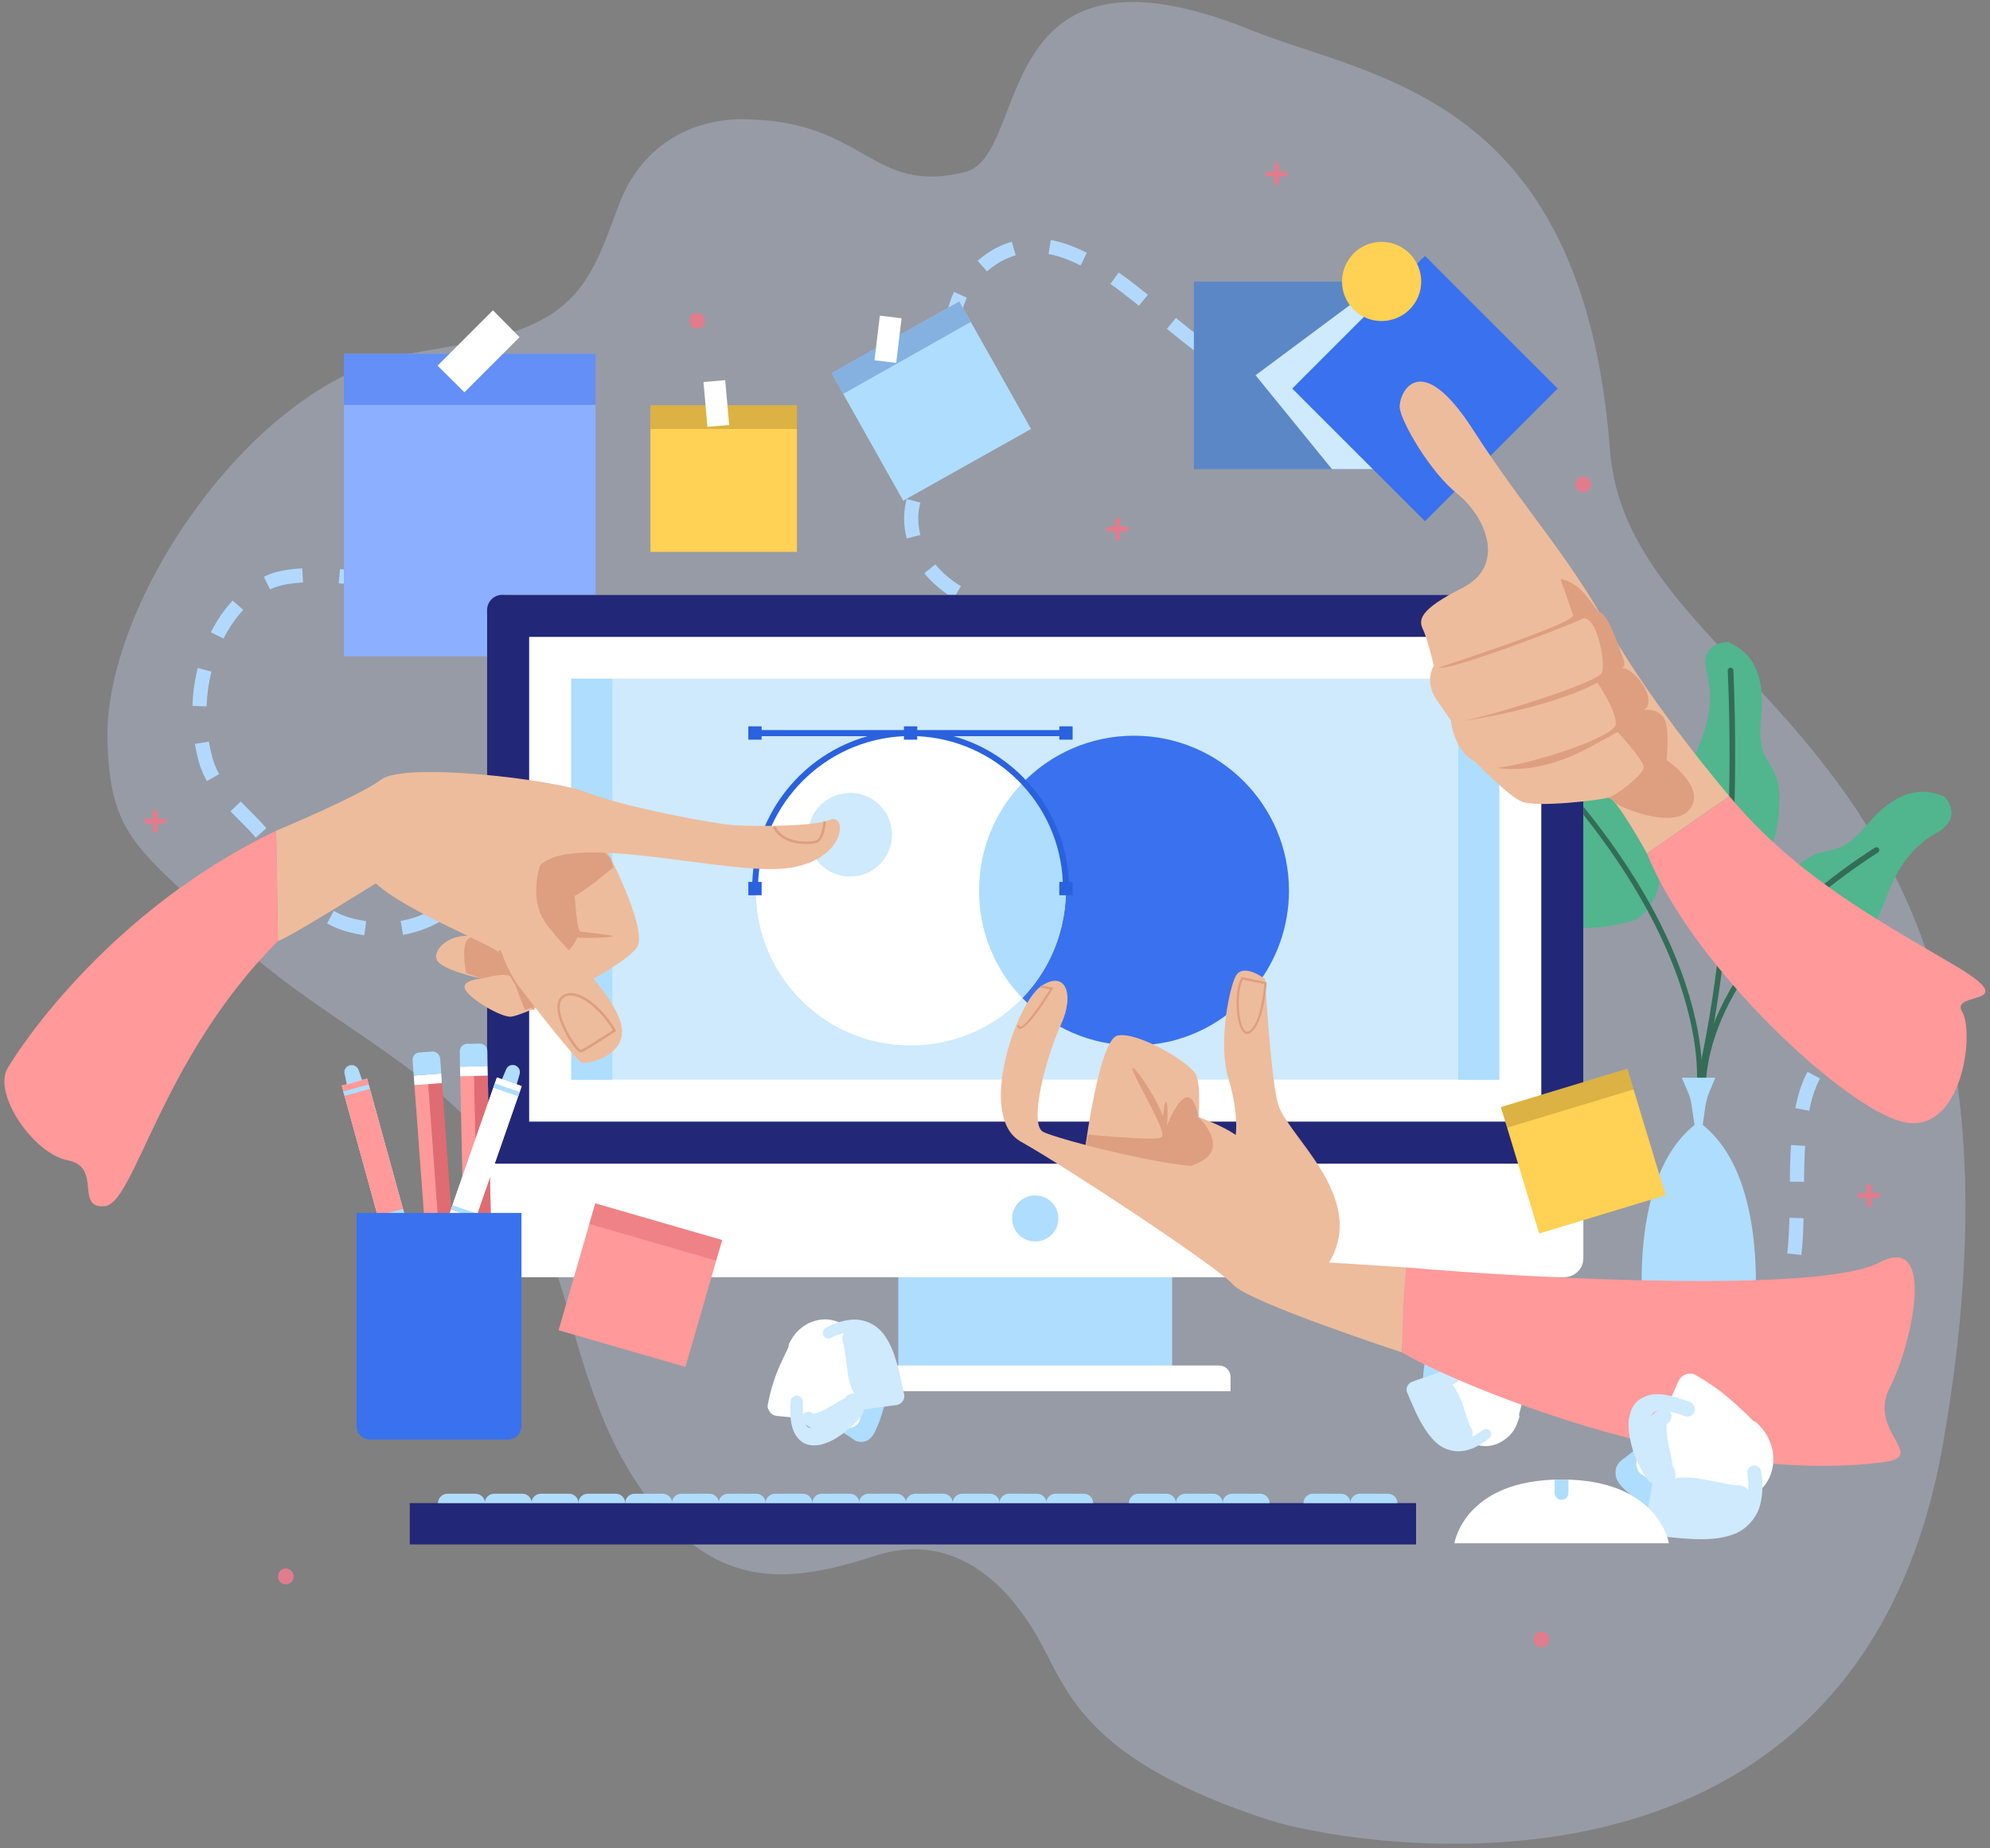 <svg width="267" height="248" viewBox="0 0 267 248" fill="none" xmlns="http://www.w3.org/2000/svg">
<rect x="0" y="0" width="267" height="248" fill="#808080" stroke="none"/>
<g opacity="0.3">
<path d="M129.495 23.082C116.767 26.217 116.297 16.217 99.902 15.997C93.193 15.903 86.359 19.163 83.225 27.001C81.689 30.857 80.623 34.681 78.178 38.129C72.597 45.935 62.002 45.778 52.942 47.91C33.067 52.612 13.913 81.202 14.415 99.415C14.791 112.55 18.616 113.836 31.218 125.842C39.807 134.024 50.403 139.353 59.275 146.971C68.679 155.027 73.193 164.84 76.203 175.874C79.055 186.282 82.441 197.63 91.03 205.624C99.056 213.116 107.488 212.019 117.363 208.79C128.241 205.248 135.671 212.928 139.903 220.953C143.476 227.724 146.486 236.502 170.373 244.276C179.809 247.317 249.026 260.797 260.719 193.617C277.428 97.723 218.618 94.306 216.016 60.387C212.349 12.549 184.229 10.637 167.74 3.991C132.285 -10.273 138.398 20.856 129.495 23.082Z" fill="#CCDAFB"/>
</g>
<path d="M65.669 113.397C65.607 113.648 65.544 113.888 65.481 114.118" stroke="#B2D9FD" stroke-width="1.9" stroke-miterlimit="10"/>
<path d="M64.948 115.591C62.629 121.077 56.328 126.5 47.111 124.181C40.371 122.456 38.678 116.061 35.136 111.892C32.503 108.789 28.741 106.218 27.581 101.923C24.885 91.954 29.023 81.327 36.139 78.099C40.089 76.312 49.744 77.346 54.697 79.164" stroke="#B2D9FD" stroke-width="1.9" stroke-miterlimit="10" stroke-dasharray="4.93 4.93"/>
<path d="M55.419 79.446C55.67 79.551 55.9 79.655 56.109 79.76" stroke="#B2D9FD" stroke-width="1.9" stroke-miterlimit="10"/>
<path d="M137.675 82.206C132.126 82.144 124.853 78.852 122.847 72.958C120.59 66.281 125.449 62.801 126.484 60.262C129.086 54.055 129.054 50.701 128.02 44.243C127.33 40.043 131.468 33.898 137.361 33.052C148.083 31.516 159.055 48.068 168.02 50.168C175.293 51.861 178.835 50.45 185.387 55.56" stroke="#B2D9FD" stroke-width="1.9" stroke-miterlimit="10" stroke-dasharray="4.87 4.87"/>
<path d="M213.475 65.027C213.475 65.591 213.005 66.061 212.441 66.061C211.845 66.061 211.375 65.591 211.375 65.027C211.375 64.431 211.845 63.961 212.441 63.961C213.005 63.961 213.475 64.431 213.475 65.027Z" fill="#E17C8D"/>
<path d="M94.571 43.083C94.571 43.647 94.101 44.117 93.537 44.117C92.941 44.117 92.471 43.647 92.471 43.083C92.471 42.487 92.941 42.017 93.537 42.017C94.101 42.017 94.571 42.487 94.571 43.083Z" fill="#E17C8D"/>
<path d="M207.865 219.982C207.865 220.578 207.364 221.048 206.799 221.048C206.204 221.048 205.733 220.578 205.733 219.982C205.733 219.418 206.204 218.948 206.799 218.948C207.364 218.948 207.865 219.418 207.865 219.982Z" fill="#E17C8D"/>
<path d="M39.398 211.549C39.398 212.145 38.928 212.615 38.332 212.615C37.768 212.615 37.298 212.145 37.298 211.549C37.298 210.954 37.768 210.483 38.332 210.483C38.928 210.483 39.398 210.954 39.398 211.549Z" fill="#E17C8D"/>
<path d="M149.965 72.518C149.777 72.518 149.62 72.362 149.62 72.174V69.791C149.62 69.603 149.777 69.478 149.965 69.478C150.153 69.478 150.278 69.603 150.278 69.791V72.174C150.278 72.362 150.153 72.518 149.965 72.518Z" fill="#E17C8D"/>
<path d="M151.155 71.327H148.773C148.584 71.327 148.428 71.17 148.428 70.982C148.428 70.794 148.584 70.637 148.773 70.637H151.155C151.343 70.637 151.469 70.794 151.469 70.982C151.469 71.17 151.343 71.327 151.155 71.327Z" fill="#E17C8D"/>
<path d="M20.809 111.736C20.621 111.736 20.464 111.579 20.464 111.391V109.009C20.464 108.821 20.621 108.664 20.809 108.664C20.997 108.664 21.154 108.821 21.154 109.009V111.391C21.154 111.579 20.997 111.736 20.809 111.736Z" fill="#E17C8D"/>
<path d="M22 110.544H19.617C19.429 110.544 19.273 110.387 19.273 110.199C19.273 110.011 19.429 109.854 19.617 109.854H22C22.188 109.854 22.345 110.011 22.345 110.199C22.345 110.387 22.188 110.544 22 110.544Z" fill="#E17C8D"/>
<path d="M250.781 161.956C250.593 161.956 250.437 161.799 250.437 161.611V159.229C250.437 159.041 250.593 158.884 250.781 158.884C250.969 158.884 251.126 159.041 251.126 159.229V161.611C251.126 161.799 250.969 161.956 250.781 161.956Z" fill="#E17C8D"/>
<path d="M251.972 160.765H249.59C249.402 160.765 249.245 160.608 249.245 160.42C249.245 160.232 249.402 160.075 249.59 160.075H251.972C252.161 160.075 252.317 160.232 252.317 160.42C252.317 160.608 252.161 160.765 251.972 160.765Z" fill="#E17C8D"/>
<path d="M171.313 24.87C171.125 24.87 170.968 24.713 170.968 24.525V22.143C170.968 21.986 171.125 21.829 171.313 21.829C171.501 21.829 171.626 21.986 171.626 22.143V24.525C171.626 24.713 171.501 24.87 171.313 24.87Z" fill="#E17C8D"/>
<path d="M172.503 23.679H170.12C169.932 23.679 169.775 23.522 169.775 23.334C169.775 23.146 169.932 23.02 170.12 23.02H172.503C172.691 23.02 172.816 23.146 172.816 23.334C172.816 23.522 172.691 23.679 172.503 23.679Z" fill="#E17C8D"/>
<path d="M235.607 175.53C247.363 174.841 233.57 141.016 250.435 139.856" stroke="#B2D9FD" stroke-width="1.9" stroke-miterlimit="10" stroke-dasharray="4.87 4.87"/>
<path d="M106.923 74.056H87.268V54.4H106.923V74.056Z" fill="#FFD154"/>
<path opacity="0.5" d="M106.923 57.566H87.268V54.4H106.923V57.566Z" fill="#B89433"/>
<path d="M79.9 88.068H46.138V47.472H79.9V88.068Z" fill="#8CAFFF"/>
<path opacity="0.5" d="M79.9 47.472H46.138V54.337H79.9V47.472Z" fill="#3A71EE"/>
<path d="M62.313 52.644L58.708 49.07L66.138 41.641L69.711 45.246L62.313 52.644Z" fill="white"/>
<path d="M97.832 57.033L94.917 57.284L94.384 51.265L97.299 51.014L97.832 57.033Z" fill="white"/>
<path d="M138.334 57.566L121.186 67.19L111.562 50.074L128.71 40.45L138.334 57.566Z" fill="#AFDDFD"/>
<path opacity="0.5" d="M130.246 43.208L113.13 52.864L111.562 50.074L128.71 40.45L130.246 43.208Z" fill="#5C87C7"/>
<path d="M120.245 48.694L117.33 48.349L118.051 42.362L120.966 42.707L120.245 48.694Z" fill="white"/>
<path d="M185.356 62.958H160.184V37.786H185.356V62.958Z" fill="#5C87C7"/>
<path d="M185.357 62.958H178.711L168.46 50.356L185.357 37.786V62.958Z" fill="#CEEAFC"/>
<path d="M208.994 52.144L191.188 69.949L173.382 52.144L191.188 34.338L208.994 52.144Z" fill="#3A71EE"/>
<path d="M190.686 37.785C190.686 40.701 188.303 43.083 185.356 43.083C182.441 43.083 180.059 40.701 180.059 37.785C180.059 34.839 182.441 32.456 185.356 32.456C188.303 32.456 190.686 34.839 190.686 37.785Z" fill="#FFD154"/>
<path d="M190.905 86.375C190.905 86.375 185.889 89.823 191.187 94.087C196.453 98.381 198.115 104.212 199.024 109.259C200.215 115.748 203.758 128.382 219.62 123.366C219.62 123.366 226.454 119.04 219.871 108.475C213.288 97.911 211.375 105.121 205.325 94.745C199.275 84.337 193.13 86.061 190.905 86.375Z" fill="#51B58E"/>
<path d="M227.927 146.407C227.906 146.407 227.896 146.407 227.896 146.407C227.708 146.376 227.582 146.219 227.614 146.031C227.645 145.78 230.811 122.049 194.51 91.046C194.384 90.921 194.353 90.701 194.478 90.544C194.604 90.419 194.823 90.388 194.948 90.513C205.513 99.541 219.369 113.742 225.482 130.137C229.15 139.981 228.303 145.874 228.272 146.125C228.24 146.282 228.084 146.407 227.927 146.407Z" fill="#336D57"/>
<path d="M260.844 106.845C260.844 106.845 263.665 109.635 259.778 111.798C255.89 113.961 254.135 117.566 252.975 120.701C251.47 124.776 247.709 132.551 238.022 127.472C238.022 127.472 234.103 123.899 239.589 117.817C245.044 111.736 245.451 116.626 250.561 110.607C255.64 104.588 259.433 106.406 260.844 106.845Z" fill="#51B58E"/>
<path d="M228.554 147.692C228.366 147.692 228.209 147.535 228.178 147.347C228.147 147.19 225.827 130.325 251.564 113.742C251.721 113.647 251.971 113.679 252.097 113.867C252.191 114.055 252.159 114.274 251.971 114.4C226.642 130.701 228.899 147.065 228.93 147.253C228.962 147.441 228.836 147.629 228.617 147.661C228.596 147.681 228.575 147.692 228.554 147.692Z" fill="#336D57"/>
<path d="M231.877 86.156C231.877 86.156 227.864 86.03 229.024 90.356C230.153 94.682 228.773 98.413 227.331 101.454C225.419 105.341 222.441 113.429 232.786 116.877C232.786 116.877 238.084 117.222 238.679 109.071C239.275 100.921 235.482 104.024 236.297 96.156C237.081 88.319 233.162 86.845 231.877 86.156Z" fill="#51B58E"/>
<path d="M227.896 145.78C227.875 145.78 227.844 145.77 227.802 145.749C227.614 145.718 227.489 145.498 227.551 145.279C227.614 145.091 233.288 124.056 231.815 89.98C231.815 89.792 231.972 89.604 232.191 89.604C232.41 89.604 232.567 89.761 232.567 89.949C234.041 124.15 228.335 145.279 228.272 145.498C228.241 145.655 228.084 145.78 227.896 145.78Z" fill="#336D57"/>
<path d="M228.459 150.953L228.773 148.696C228.856 148.11 228.992 147.525 229.18 146.94L230.152 144.62H227.895H225.638L226.641 146.94C226.829 147.525 226.955 148.11 227.017 148.696L227.362 150.953C216.986 159.291 221.03 181.988 221.03 181.988C228.115 186.032 234.854 181.988 234.854 181.988C234.854 181.988 238.804 159.291 228.459 150.953Z" fill="#AFDDFD"/>
<path d="M189.997 207.254H54.98V201.706H189.997V207.254Z" fill="#232777"/>
<path d="M65.073 201.706H58.772C58.772 201.016 59.336 200.452 60.025 200.452H63.787C64.508 200.452 65.073 201.016 65.073 201.706Z" fill="#AFDDFD"/>
<path d="M71.343 201.706H65.042C65.042 201.016 65.606 200.452 66.296 200.452H70.089C70.779 200.452 71.343 201.016 71.343 201.706Z" fill="#AFDDFD"/>
<path d="M77.613 201.706H71.311C71.311 201.016 71.876 200.452 72.566 200.452H76.359C77.048 200.452 77.613 201.016 77.613 201.706Z" fill="#AFDDFD"/>
<path d="M83.882 201.706H77.612C77.612 201.016 78.145 200.452 78.866 200.452H82.628C83.318 200.452 83.882 201.016 83.882 201.706Z" fill="#AFDDFD"/>
<path d="M90.184 201.706H83.883C83.883 201.016 84.447 200.452 85.137 200.452H88.899C89.62 200.452 90.184 201.016 90.184 201.706Z" fill="#AFDDFD"/>
<path d="M96.453 201.706H90.152C90.152 201.016 90.717 200.452 91.406 200.452H95.199C95.889 200.452 96.453 201.016 96.453 201.706Z" fill="#AFDDFD"/>
<path d="M102.722 201.706H96.421C96.421 201.016 96.985 200.452 97.675 200.452H101.468C102.158 200.452 102.722 201.016 102.722 201.706Z" fill="#AFDDFD"/>
<path d="M108.993 201.706H102.724C102.724 201.016 103.288 200.452 103.978 200.452H107.739C108.429 200.452 108.993 201.016 108.993 201.706Z" fill="#AFDDFD"/>
<path d="M115.293 201.706H108.992C108.992 201.016 109.556 200.452 110.246 200.452H114.039C114.729 200.452 115.293 201.016 115.293 201.706Z" fill="#AFDDFD"/>
<path d="M121.564 201.706H115.263C115.263 201.016 115.827 200.452 116.517 200.452H120.31C120.999 200.452 121.564 201.016 121.564 201.706Z" fill="#AFDDFD"/>
<path d="M127.833 201.706H121.532C121.532 201.016 122.096 200.452 122.818 200.452H126.579C127.269 200.452 127.833 201.016 127.833 201.706Z" fill="#AFDDFD"/>
<path d="M134.103 201.706H127.833C127.833 201.016 128.397 200.452 129.087 200.452H132.849C133.538 200.452 134.103 201.016 134.103 201.706Z" fill="#AFDDFD"/>
<path d="M140.404 201.706H134.103C134.103 201.016 134.667 200.452 135.356 200.452H139.15C139.839 200.452 140.404 201.016 140.404 201.706Z" fill="#AFDDFD"/>
<path d="M146.673 201.706H140.372C140.372 201.016 140.936 200.452 141.626 200.452H145.419C146.109 200.452 146.673 201.016 146.673 201.706Z" fill="#AFDDFD"/>
<path d="M157.77 201.706H151.469C151.469 201.016 152.033 200.452 152.723 200.452H156.484C157.206 200.452 157.77 201.016 157.77 201.706Z" fill="#AFDDFD"/>
<path d="M164.04 201.706H157.771C157.771 201.016 158.335 200.452 159.024 200.452H162.786C163.476 200.452 164.04 201.016 164.04 201.706Z" fill="#AFDDFD"/>
<path d="M170.341 201.706H164.04C164.04 201.016 164.604 200.452 165.325 200.452H169.087C169.777 200.452 170.341 201.016 170.341 201.706Z" fill="#AFDDFD"/>
<path d="M181.189 201.706H174.888C174.888 201.016 175.452 200.452 176.142 200.452H179.935C180.624 200.452 181.189 201.016 181.189 201.706Z" fill="#AFDDFD"/>
<path d="M187.489 201.706H181.188C181.188 201.016 181.752 200.452 182.441 200.452H186.235C186.924 200.452 187.489 201.016 187.489 201.706Z" fill="#AFDDFD"/>
<path d="M157.268 186.627H120.527V156.157H157.268V186.627Z" fill="#AFDDFD"/>
<path d="M165.105 186.69H112.69V184.778C112.69 183.932 113.38 183.242 114.226 183.242H163.569C164.415 183.242 165.105 183.932 165.105 184.778V186.69Z" fill="white"/>
<path d="M67.925 171.392H209.871C211.281 171.392 212.441 170.264 212.441 168.853V82.363C212.441 80.952 211.281 79.823 209.871 79.823H67.925C66.514 79.823 65.355 80.952 65.355 82.363V168.853C65.355 170.264 66.514 171.392 67.925 171.392Z" fill="white"/>
<path d="M210.404 79.823H67.392C66.264 79.823 65.355 80.733 65.355 81.861V156.157H212.441V81.861C212.441 80.733 211.532 79.823 210.404 79.823Z" fill="#232777"/>
<path d="M70.997 150.514V85.466H206.798V150.514H70.997Z" fill="white"/>
<path d="M201.156 144.872V91.078H76.641V144.872H201.156Z" fill="#CEEAFC"/>
<path d="M142.001 163.524C142.001 165.217 140.622 166.596 138.897 166.596C137.173 166.596 135.794 165.217 135.794 163.524C135.794 161.8 137.173 160.421 138.897 160.421C140.622 160.421 142.001 161.8 142.001 163.524Z" fill="#AFDDFD"/>
<path d="M195.639 144.903H201.156V91.078H195.639V144.903Z" fill="#AFDDFD"/>
<path d="M82.158 144.903H76.641V91.078H82.158V144.903Z" fill="#AFDDFD"/>
<path d="M131.375 119.51C131.375 113.899 133.57 108.82 137.175 105.09C133.413 101.171 128.084 98.726 122.222 98.726C110.717 98.726 101.406 108.037 101.406 119.51C101.406 129.259 108.115 137.441 117.174 139.698C118.773 140.075 120.466 140.294 122.222 140.294C128.084 140.294 133.413 137.849 137.175 133.93C134.824 131.485 133.068 128.476 132.128 125.121C131.626 123.335 131.375 121.454 131.375 119.51Z" fill="white"/>
<path d="M152.158 98.726C146.265 98.726 140.967 101.171 137.174 105.09C140.779 108.82 143.005 113.899 143.005 119.51C143.005 121.454 142.722 123.335 142.221 125.121C141.28 128.476 139.525 131.485 137.174 133.93C140.967 137.849 146.265 140.294 152.158 140.294C153.883 140.294 155.575 140.075 157.205 139.698C166.234 137.441 172.942 129.259 172.942 119.51C172.942 108.037 163.632 98.726 152.158 98.726Z" fill="#3A71EE"/>
<path d="M137.174 105.09C133.569 108.821 131.375 113.899 131.375 119.51C131.375 121.454 131.626 123.335 132.127 125.122C133.068 128.476 134.823 131.485 137.174 133.931C139.526 131.485 141.281 128.476 142.222 125.122C142.723 123.335 143.005 121.454 143.005 119.51C143.005 113.899 140.78 108.821 137.174 105.09Z" fill="#AFDDFD"/>
<path d="M143.915 99.26V97.473H142.128V97.974H123.068V97.473H121.281V97.974H102.19V97.473H100.403V99.26H102.19V98.789H116.422C107.77 101.203 101.312 109.009 100.936 118.351H100.403V120.138H102.19V118.351H101.72C102.19 107.786 110.686 99.26 121.281 98.789V99.26H123.068V98.789C133.633 99.26 142.159 107.786 142.598 118.351H142.128V120.138H143.915V118.351H143.413C143.006 109.009 136.579 101.203 127.927 98.789H142.128V99.26H143.915Z" fill="#2A61DE"/>
<path d="M119.682 112.018C119.682 115.121 117.174 117.629 114.07 117.629C110.936 117.629 108.428 115.121 108.428 112.018C108.428 108.914 110.936 106.406 114.07 106.406C117.174 106.406 119.682 108.914 119.682 112.018Z" fill="#CEEAFC"/>
<path d="M200.999 183.399C199.807 182.928 198.648 182.333 197.456 181.8C196.871 181.528 196.286 181.267 195.701 181.016C195.074 180.734 194.416 180.515 193.757 180.232C193.381 180.044 192.942 180.044 192.535 180.201C192.409 180.285 192.284 180.358 192.158 180.421C191.929 180.588 191.761 180.807 191.657 181.079C191.5 181.361 191.406 181.674 191.343 181.957C191.26 182.27 191.197 182.573 191.155 182.866C191.061 183.524 190.967 184.182 190.936 184.809C190.873 185.478 190.842 186.147 190.842 186.816C190.873 187.505 191.03 188.258 191.626 188.665C192.064 188.947 192.503 189.104 193.005 189.041C193.172 189.02 193.339 188.989 193.506 188.947C193.82 188.801 194.092 188.592 194.321 188.32C194.53 188.07 194.656 187.777 194.698 187.443C194.739 187.213 194.729 186.983 194.666 186.753C194.666 186.69 194.666 186.627 194.666 186.565C194.666 186.293 194.666 186.011 194.666 185.718C194.666 185.05 194.666 184.381 194.666 183.712C194.666 183.566 194.677 183.43 194.698 183.305C195.095 183.367 195.481 183.451 195.858 183.555C197.362 184.026 198.742 184.684 200.215 185.248C200.717 185.436 201.312 185.248 201.532 184.715C201.626 184.464 201.626 184.182 201.532 183.932C201.438 183.712 201.249 183.493 200.999 183.399Z" fill="#AFDDFD"/>
<path d="M204.855 182.019C204.792 181.831 204.636 181.612 204.447 181.486C204.197 181.298 203.883 181.204 203.538 181.235C203.037 181.277 202.535 181.329 202.034 181.392C201.448 181.455 200.853 181.507 200.247 181.549C199.15 181.643 198.146 181.706 197.175 181.706C196.36 181.674 195.701 181.612 195.106 181.518C194.729 181.455 194.353 181.549 194.071 181.768C193.82 181.956 193.538 182.333 193.507 182.677C193.507 183.095 193.496 183.503 193.475 183.9V184.37C193.444 185.969 193.381 187.505 193.005 189.01C192.943 189.229 192.974 189.511 193.068 189.762C193.131 189.908 193.204 190.044 193.287 190.17C193.601 190.577 194.102 190.797 194.698 190.765C195.106 190.734 195.513 190.671 195.983 190.609C195.962 190.922 195.973 191.204 196.015 191.455C196.077 191.706 196.14 191.894 196.203 192.082C196.266 192.27 196.36 192.458 196.485 192.646C196.861 193.211 197.425 193.587 197.864 193.775C198.867 194.214 200.215 194.151 201.281 193.555C201.94 193.211 202.473 192.772 202.911 192.207C203.413 191.549 203.664 190.765 203.852 190.17C203.852 190.044 203.841 189.919 203.82 189.794C204.071 188.884 204.322 187.819 204.541 186.721C204.824 185.311 204.949 183.869 204.918 182.333C204.918 182.228 204.897 182.124 204.855 182.019Z" fill="white"/>
<path fill-rule="evenodd" clip-rule="evenodd" d="M200.027 192.208C200.121 192.49 200.027 192.804 199.776 193.023C199.149 193.525 198.459 193.963 197.707 194.308C197.143 194.528 196.547 194.716 195.952 194.747C194.792 194.81 193.632 194.434 192.754 193.65C191.782 192.772 191.093 191.675 190.466 190.546C189.839 189.355 189.337 188.101 188.804 186.879C188.553 186.346 188.867 185.656 189.431 185.437C190.246 185.123 191.061 184.872 191.908 184.59C192.723 184.277 193.538 183.963 194.353 183.681C194.917 183.493 195.544 183.712 195.764 184.277C195.889 184.559 195.889 184.841 195.764 185.123C195.638 185.374 195.419 185.562 195.168 185.687C194.311 186.085 193.444 186.44 192.566 186.753C192.169 186.9 191.761 187.046 191.343 187.192C191.302 187.213 191.26 187.223 191.218 187.223C191.594 188.415 192.064 189.543 192.66 190.64C193.005 191.205 193.381 191.738 193.851 192.239C194.102 192.49 194.395 192.72 194.729 192.929C194.896 193.013 195.063 193.086 195.231 193.148C195.44 193.211 195.649 193.242 195.858 193.242C196.129 193.242 196.391 193.211 196.641 193.148C197.059 193.023 197.467 192.856 197.864 192.647C198.24 192.417 198.606 192.166 198.961 191.894C199.243 191.675 199.682 191.738 199.933 192.02C199.954 192.083 199.985 192.145 200.027 192.208Z" fill="#CEEAFC"/>
<path d="M195.89 187.568C195.702 187.129 195.482 186.722 195.232 186.314C195.043 186.001 194.761 185.687 194.448 185.468C194.291 185.343 194.072 185.217 193.852 185.154C193.445 185.029 193.225 184.966 192.786 184.998C192.567 185.029 192.316 185.092 192.097 185.186C191.846 185.249 191.626 185.405 191.438 185.562C190.686 186.158 190.404 187.098 190.498 188.039C190.561 188.446 190.686 188.822 190.811 189.198C190.905 189.512 191.062 189.825 191.219 190.139C191.564 190.797 191.94 191.487 192.347 192.114C192.494 192.323 192.651 192.532 192.818 192.741C192.943 192.929 193.131 193.211 193.351 193.305C193.539 193.451 193.748 193.545 193.978 193.587C194.26 193.619 194.542 193.587 194.793 193.43C195.043 193.744 195.357 193.932 195.764 193.995C196.172 194.057 196.611 193.963 196.956 193.681C197.614 193.211 197.802 192.177 197.301 191.518C197.05 190.985 196.893 190.421 196.705 189.888C196.485 189.167 196.266 188.477 195.984 187.788C195.942 187.704 195.911 187.631 195.89 187.568Z" fill="#CEEAFC"/>
<path d="M201.03 179.574C200.717 179.198 200.341 178.885 199.871 178.697C199.432 178.508 198.899 178.477 198.397 178.571C198.146 178.634 197.896 178.728 197.645 178.822C197.363 178.947 197.081 179.104 196.83 179.261C196.328 179.574 195.921 179.982 195.513 180.421C195.074 180.828 194.698 181.267 194.353 181.737C193.977 182.302 193.601 182.897 193.35 183.524C193.162 183.9 193.287 184.402 193.632 184.653C194.071 184.998 194.667 184.904 195.012 184.496C195.733 183.587 196.391 182.646 197.206 181.8C197.582 181.455 197.99 181.11 198.397 180.86C198.585 180.776 198.773 180.703 198.961 180.64C199.087 180.598 199.212 180.577 199.338 180.577C199.4 180.577 199.453 180.588 199.494 180.609C199.536 180.609 199.567 180.619 199.588 180.64C199.672 180.703 199.745 180.766 199.808 180.828C199.933 180.954 200.038 181.1 200.121 181.267C200.341 181.643 200.466 182.051 200.592 182.458C200.654 182.814 200.717 183.158 200.78 183.493C200.842 183.9 201.187 184.214 201.626 184.151C202.002 184.12 202.347 183.744 202.284 183.336C202.19 182.552 202.034 181.8 201.783 181.048C201.762 180.943 201.72 180.828 201.657 180.703C201.501 180.295 201.313 179.919 201.03 179.574Z" fill="#CEEAFC"/>
<path fill-rule="evenodd" clip-rule="evenodd" d="M200.466 181.393C200.56 181.581 200.56 181.8 200.466 182.02C200.278 182.427 199.777 182.615 199.4 182.427C199.338 182.406 199.275 182.385 199.212 182.364C199.024 182.448 198.847 182.542 198.679 182.646C197.645 183.273 196.861 184.214 195.889 184.935C195.513 185.248 194.949 185.154 194.635 184.778C194.51 184.59 194.447 184.339 194.479 184.088C194.51 183.869 194.635 183.681 194.824 183.524C194.844 183.503 194.865 183.482 194.886 183.462C195.388 182.96 195.795 182.427 196.297 181.925C196.516 181.706 196.736 181.487 196.987 181.299C197.007 181.215 197.039 181.142 197.081 181.079C197.143 181.016 197.206 180.964 197.269 180.922C197.331 180.881 197.405 180.839 197.488 180.797C197.697 180.692 197.917 180.609 198.146 180.546C198.272 180.504 198.408 180.483 198.554 180.483C198.742 180.452 198.93 180.483 199.087 180.577C199.432 180.64 199.714 180.797 200.027 180.922C200.247 181.048 200.404 181.204 200.466 181.393Z" fill="#CEEAFC"/>
<path d="M49.181 146.69L46.892 147.286L46.234 144.088C46.108 143.587 46.422 143.085 46.923 142.96C47.425 142.835 47.926 143.085 48.115 143.587L49.181 146.69Z" fill="#AFDDFD"/>
<path d="M59.149 188.509C59.494 189.668 59.87 190.515 60.059 190.483C60.215 190.421 60.121 189.48 59.808 188.352L59.149 188.509Z" fill="#232777"/>
<path d="M60.529 183.65C59.546 181.393 58.721 179.073 58.052 176.69L49.243 144.746L45.857 145.687L54.666 177.631C55.335 180.013 55.816 182.427 56.108 184.872L56.202 185.593C56.223 185.719 56.276 185.823 56.359 185.907L59.181 189.481C59.337 189.669 59.588 189.763 59.839 189.7C60.09 189.637 60.246 189.418 60.278 189.167L60.873 184.653C60.894 184.548 60.884 184.444 60.842 184.339L60.529 183.65Z" fill="white"/>
<path d="M54.133 162.521L49.243 144.746L45.857 145.687L50.748 163.43L54.133 162.521Z" fill="#FF999A"/>
<path d="M56.986 186.722L60.748 185.688L60.842 184.998L56.578 186.19L56.986 186.722Z" fill="#CEEAFC"/>
<path d="M57.487 178.822L56.264 179.167L54.133 171.455L55.355 171.11L57.487 178.822Z" fill="#AFDDFD"/>
<path d="M57.487 178.822L56.264 179.167L55.167 175.248L56.421 174.904L57.487 178.822Z" fill="#CEEAFC"/>
<path d="M54.227 162.835L50.841 163.775L50.685 163.148L54.07 162.239L54.227 162.835Z" fill="#AFDDFD"/>
<path d="M49.619 146.126L46.233 147.066L46.045 146.471L49.431 145.53L49.619 146.126Z" fill="#AFDDFD"/>
<path d="M57.455 145.466L60.339 184.777L62.063 183.147L59.305 145.341L57.455 145.466Z" fill="#C9515B"/>
<path opacity="0.5" d="M57.455 145.466L60.339 184.777L62.063 183.147L59.305 145.341L57.455 145.466Z" fill="#F7898A"/>
<path d="M55.606 145.623L58.397 183.429L60.309 184.558L57.456 145.467L55.606 145.623Z" fill="#FF999A"/>
<path d="M61.03 183.743C61.03 183.743 60.685 183.242 60.215 183.273C59.745 183.304 59.494 183.869 59.494 183.869C58.929 183.273 58.397 183.43 58.397 183.43L59.776 187.129L61.218 187.003L62.064 183.148C62.064 183.148 61.5 183.085 61.03 183.743Z" fill="white"/>
<path d="M60.496 187.003C60.246 187.024 60.005 187.066 59.775 187.129L60.496 189.01C60.528 189.072 60.59 189.104 60.653 189.104C60.716 189.104 60.779 189.072 60.779 188.978L61.217 187.003C60.987 186.982 60.747 186.982 60.496 187.003Z" fill="#232777"/>
<path d="M59.211 144.056L55.512 144.338L55.606 145.623L59.273 145.341L59.211 144.056Z" fill="white"/>
<path d="M57.989 141.109L56.264 141.235C55.731 141.266 55.324 141.736 55.355 142.269L55.512 144.338L59.211 144.056L59.054 142.018C58.992 141.486 58.521 141.078 57.989 141.109Z" fill="#AFDDFD"/>
<path d="M63.599 144.37L64.445 183.806L66.263 182.239L65.448 144.338L63.599 144.37Z" fill="#C9515B"/>
<path opacity="0.5" d="M63.599 144.37L64.445 183.806L66.263 182.239L65.448 144.338L63.599 144.37Z" fill="#F7898A"/>
<path d="M61.75 144.433L62.565 182.333L64.446 183.555L63.6 144.37L61.75 144.433Z" fill="#FF999A"/>
<path d="M65.199 182.771C65.199 182.771 64.885 182.27 64.415 182.27C63.945 182.301 63.631 182.802 63.631 182.802C63.13 182.207 62.565 182.332 62.565 182.332L63.788 186.094L65.23 186.063L66.264 182.238C66.264 182.238 65.7 182.144 65.199 182.771Z" fill="white"/>
<path d="M64.508 186.032C64.257 186.032 64.017 186.053 63.787 186.095L64.383 188.007C64.414 188.07 64.477 188.133 64.54 188.133C64.602 188.133 64.665 188.07 64.696 188.007L65.229 186.064C64.978 186.022 64.738 186.011 64.508 186.032Z" fill="#232777"/>
<path d="M65.417 143.053L61.718 143.147L61.749 144.432L65.448 144.338L65.417 143.053Z" fill="white"/>
<path d="M64.382 140.044L62.658 140.075C62.094 140.107 61.687 140.546 61.687 141.078L61.718 143.147L65.417 143.053L65.386 141.016C65.354 140.451 64.915 140.044 64.382 140.044Z" fill="#AFDDFD"/>
<path d="M68.836 147.285L66.642 146.533L67.895 143.523C68.084 143.022 68.617 142.802 69.118 142.959C69.588 143.147 69.871 143.649 69.714 144.15L68.836 147.285Z" fill="#AFDDFD"/>
<path d="M53.255 187.411C52.878 188.54 52.722 189.449 52.91 189.511C53.066 189.574 53.505 188.728 53.913 187.631L53.255 187.411Z" fill="#232777"/>
<path d="M57.174 184.182C57.634 181.758 58.271 179.386 59.086 177.066L69.996 145.749L66.673 144.589L55.763 175.906C54.969 178.226 53.997 180.483 52.848 182.677L52.503 183.336C52.461 183.44 52.44 183.545 52.44 183.649L52.723 188.195C52.754 188.446 52.911 188.665 53.161 188.759C53.412 188.853 53.663 188.79 53.82 188.602L56.892 185.217C56.975 185.133 57.028 185.029 57.049 184.903L57.174 184.182Z" fill="white"/>
<path d="M63.944 163.147L69.994 145.749L66.671 144.589L60.621 161.987L63.944 163.147Z" fill="white"/>
<path d="M52.503 184.683L56.202 185.969L56.641 185.467L52.472 184.025L52.503 184.683Z" fill="#CEEAFC"/>
<path d="M57.425 178.508L56.202 178.069L58.835 170.483L60.058 170.922L57.425 178.508Z" fill="#AFDDFD"/>
<path d="M57.425 178.508L56.202 178.069L57.55 174.245L58.741 174.652L57.425 178.508Z" fill="#CEEAFC"/>
<path d="M63.821 163.46L60.498 162.331L60.718 161.736L64.04 162.864L63.821 163.46Z" fill="#AFDDFD"/>
<path d="M69.525 147.128L66.202 145.968L66.39 145.372L69.713 146.532L69.525 147.128Z" fill="#AFDDFD"/>
<path d="M68.146 193.179H49.65C48.647 193.179 47.832 192.364 47.832 191.361V162.771H69.964V191.361C69.964 192.364 69.149 193.179 68.146 193.179Z" fill="#3A71EE"/>
<path d="M232.035 106.845C232.035 106.845 221.878 94.996 215.89 84.4C209.934 73.804 204.793 68.757 197.614 57.628C190.435 46.468 187.645 52.863 187.802 54.713C187.959 56.531 191.815 63.302 195.545 66.281C199.276 69.259 202.191 75.842 196.235 78.882C190.247 81.892 190.341 83.24 190.937 84.494C191.533 85.748 192.379 89.322 192.379 89.322C192.379 89.322 191 91.391 192.818 94.024C194.667 96.657 194.667 96.657 194.667 96.657C194.667 96.657 194.918 100.638 198.053 102.331C198.053 102.331 202.191 106.689 204.166 107.566C206.141 108.413 214.887 107.347 215.765 107.033C216.643 106.689 220.969 114.526 220.969 114.526L232.035 106.845Z" fill="#EDBC9C"/>
<path d="M209.371 77.691C209.371 77.691 210.687 81.484 211.063 82.55C211.44 83.616 193.069 89.572 193.069 89.572C194.072 90.199 210.217 84.086 212.192 83.083C214.167 82.111 215.483 88.945 214.919 90.293C214.324 91.61 200.499 95.936 196.33 96.751C196.33 96.751 207.552 95.183 214.324 91.61C214.324 91.61 216.8 95.183 216.8 97.096C216.8 98.977 204.982 102.644 200.906 103.02C200.906 103.02 205.922 104.274 213.32 100.262C220.75 96.249 216.957 98.13 216.957 98.13C216.957 98.13 220.593 102.017 220.531 102.989C220.468 103.992 216.894 106.751 215.766 107.033C215.766 107.033 216.299 107.252 216.863 107.817C217.427 108.35 224.7 111.453 226.8 108.475C228.869 105.528 223.603 101.986 223.603 101.986C223.603 101.986 224.136 97.284 223.101 96.124C222.098 94.933 220.468 95.309 220.468 95.309C220.468 95.309 221.408 95.027 221.126 93.522C220.844 92.017 218.932 89.572 217.49 89.635C217.49 89.635 218.242 89.666 217.803 88.443C217.364 87.252 215.922 82.769 214.794 82.236C213.665 81.704 212.693 78.381 209.371 77.691Z" fill="#DD9F80"/>
<path d="M145.263 156.532C145.263 156.532 147.269 139.667 149.902 138.977C152.536 138.319 159.808 142.645 160.498 144.275C161.156 145.937 160.811 149.918 160.811 149.918C160.811 149.918 167.771 152.238 167.771 154.871C167.771 157.504 163.476 160.482 163.476 160.482L145.263 156.532Z" fill="#EDBC9C"/>
<path d="M146.014 152.238C146.014 152.238 155.011 153.147 155.795 152.645C156.547 152.144 154.51 148.821 152.472 144.714C150.403 140.639 154.76 146.25 156.046 149.824C156.046 149.824 156.296 147.003 156.547 148.037C156.798 149.071 156.547 151.109 156.547 151.109C156.547 151.109 159.494 143.303 160.811 149.918C160.811 149.918 164.729 153.648 161.406 155.717C160.215 156.438 155.011 159.04 145.544 154.683L146.014 152.238Z" fill="#DD9F80"/>
<path d="M188.116 181.486C188.116 181.486 167.426 174.715 165.451 172.395C163.476 170.075 142.943 156.533 136.986 153.21C131.03 149.918 136.328 134.683 139.651 132.363C142.943 130.075 144.291 133.366 142.284 137.661C140.309 141.956 137.99 150.89 139.965 151.893C141.971 152.896 157.175 156.846 162.128 156.533C167.112 156.188 166.109 148.915 164.792 144.62C163.476 140.326 164.792 133.053 165.764 131.046C166.767 129.072 169.746 131.391 169.746 131.391C169.746 131.391 170.404 143.617 171.407 147.912C172.379 152.238 183.633 160.483 178.335 169.417L188.617 170.075L188.116 181.486Z" fill="#EDBC9C"/>
<path d="M136.861 138.068C136.84 138.068 136.819 138.068 136.798 138.068C136.673 138.037 136.516 137.943 136.453 137.598L136.735 137.535C136.767 137.629 136.798 137.755 136.861 137.786C137.425 137.912 139.494 134.965 140.873 132.77L139.619 132.52L139.682 132.238L141.343 132.551L141.218 132.739C140.685 133.648 137.927 138.068 136.861 138.068Z" fill="#DD9F80"/>
<path fill-rule="evenodd" clip-rule="evenodd" d="M167.332 138.758C167.185 138.758 167.039 138.695 166.893 138.57C165.796 137.661 165.545 133.053 166.517 131.235L166.579 131.109L169.934 131.799V131.924C169.934 132.144 169.589 137.128 167.896 138.507C167.708 138.675 167.52 138.758 167.332 138.758ZM166.736 131.454C165.827 133.366 166.172 137.598 167.081 138.351C167.206 138.445 167.394 138.539 167.708 138.288C169.181 137.097 169.557 132.833 169.62 132.05L166.736 131.454Z" fill="#DD9F80"/>
<path d="M80.684 112.676C80.684 112.676 86.985 124.369 85.511 127.034C84.038 129.667 70.056 136.564 68.395 136.438C66.765 136.313 62.658 133.774 62.345 132.614C62.063 131.485 64.602 131.328 64.602 131.328C64.602 131.328 59.429 130.231 58.646 128.883C57.862 127.535 60.495 124.839 64.038 125.78L69.147 114.526L80.684 112.676Z" fill="#EDBC9C"/>
<path d="M81.906 115.152L82.314 116.375C82.314 116.375 79.21 119.039 77.11 120.231C77.11 120.231 77.392 124.87 77.862 124.996C78.332 125.121 82.69 125.497 82.251 125.654C81.781 125.842 78.082 125.936 77.455 125.811C77.455 125.811 76.107 129.134 74.007 127.723C71.906 126.312 70.652 131.485 70.652 131.485L72.126 134.964L70.433 135.529C70.433 135.529 69.179 132.362 68.803 131.297C68.426 130.231 64.602 131.328 64.602 131.328L62.533 130.576C62.533 130.576 61.843 126.908 62.721 126.093C63.599 125.246 68.458 123.083 68.458 123.083C68.458 123.083 67.799 117.566 68.207 116.908C68.646 116.249 73.787 111.453 74.822 110.92C75.887 110.387 80.433 113.522 81.906 115.152Z" fill="#DD9F80"/>
<path d="M37.047 111.484C37.047 111.484 48.301 106.782 51.185 104.588C54.257 102.268 74.163 104.525 78.834 106.375C83.474 108.224 96.17 110.669 98.866 110.763C101.531 110.889 109.023 110.952 111.374 110.011C113.725 109.071 113.568 115.497 105.637 116.5C97.675 117.535 76.985 111.579 72.471 116.124C72.471 116.124 70.872 120.481 73.192 123.836C75.543 127.159 82.283 133.209 83.317 137.41C84.383 141.61 78.866 142.833 78.082 142.613C77.267 142.394 68.301 130.795 67.956 130.011C67.643 129.228 67.643 128.977 67.047 127.942C66.452 126.908 54.414 122.3 50.433 118.538C50.433 118.538 38.614 125.936 37.298 126.281L37.047 111.484Z" fill="#EDBC9C"/>
<path d="M71.436 135.435C69.555 133.021 67.894 130.482 66.891 127.598C66.859 127.441 67.173 127.504 67.236 127.629C68.176 130.482 69.869 132.99 71.687 135.341C71.813 135.498 71.499 135.529 71.436 135.435Z" fill="#DD9F80"/>
<path d="M108.145 113.271C106.64 113.271 104.54 112.801 103.725 111.014L104.038 110.857C105.073 113.208 108.74 113.083 109.524 112.77C110.182 112.487 110.433 110.826 110.496 110.199L110.809 110.23C110.809 110.481 110.621 112.676 109.649 113.083C109.367 113.177 108.834 113.271 108.145 113.271Z" fill="#DD9F80"/>
<path fill-rule="evenodd" clip-rule="evenodd" d="M77.926 141.234C77.487 141.234 76.703 140.043 76.358 139.51C75.167 137.566 74.164 134.901 75.23 133.804C75.648 133.365 76.202 133.188 76.891 133.271C78.647 133.491 81.061 135.56 82.597 138.193L82.659 138.35L82.534 138.444C82.377 138.538 78.647 141.014 78.02 141.202C77.999 141.223 77.968 141.234 77.926 141.234ZM76.578 133.585C76.139 133.585 75.773 133.731 75.481 134.024C74.854 134.651 75.136 135.905 75.449 136.876C76.17 138.883 77.612 140.826 77.926 140.889C78.365 140.732 81.061 139.008 82.22 138.256C80.747 135.779 78.459 133.804 76.829 133.616C76.745 133.595 76.661 133.585 76.578 133.585Z" fill="#DD9F80"/>
<path d="M220.968 114.526C227.081 129.73 247.614 148.852 255.42 150.576C263.257 152.269 264.981 138.601 263.257 135.748C261.533 132.896 271.94 135.247 262.097 129.447C252.253 123.648 240.968 117.598 232.034 106.845C222.316 113.585 220.968 114.526 220.968 114.526Z" fill="#FF999A"/>
<path d="M37.047 111.486C15.197 121.925 3.034 139.887 1.028 143.336C-1.01 146.784 4.507 154.84 9.115 155.718C13.755 156.627 9.993 162.207 14.037 161.862C18.081 161.549 21.561 142.019 37.298 126.282C37.298 122.489 37.047 111.486 37.047 111.486Z" fill="#FF999A"/>
<path d="M188.617 170.075C206.862 171.674 244.448 173.523 252.16 169.417C259.903 165.341 256.517 180.483 253.539 186.251C250.561 191.987 258.618 195.404 252.85 196.188C227.301 199.636 193.977 185.059 188.115 181.486C188.115 175.968 188.617 170.075 188.617 170.075Z" fill="#FF999A"/>
<path d="M226.014 189.699C224.666 190.765 223.224 191.736 221.845 192.74C221.155 193.22 220.466 193.722 219.776 194.244C219.055 194.777 218.334 195.404 217.582 195.937C217.143 196.282 216.829 196.784 216.767 197.348C216.767 197.536 216.767 197.724 216.767 197.912C216.808 198.288 216.944 198.633 217.174 198.947C217.362 199.291 217.707 199.605 217.989 199.887C218.282 200.159 218.585 200.43 218.898 200.702C219.588 201.235 220.278 201.768 220.999 202.238C221.73 202.74 222.482 203.21 223.256 203.649C224.039 204.088 225.011 204.401 225.889 203.962C226.485 203.68 226.986 203.273 227.268 202.646C227.331 202.416 227.394 202.196 227.456 201.987C227.519 201.528 227.456 201.089 227.268 200.671C227.101 200.253 226.85 199.908 226.516 199.636C226.265 199.448 225.993 199.302 225.701 199.197C225.638 199.156 225.565 199.124 225.481 199.103C225.168 198.915 224.844 198.727 224.51 198.539C223.736 198.1 222.963 197.651 222.19 197.191C222.044 197.107 221.887 197.013 221.72 196.909C222.054 196.491 222.409 196.094 222.785 195.718C224.322 194.307 226.014 193.147 227.613 191.83C228.177 191.392 228.334 190.577 227.895 189.981C227.676 189.699 227.331 189.511 226.986 189.479C226.641 189.417 226.297 189.479 226.014 189.699Z" fill="#AFDDFD"/>
<path d="M226.986 184.339C226.704 184.307 226.391 184.339 226.109 184.464C225.701 184.621 225.387 184.934 225.199 185.342C224.928 185.948 224.656 186.564 224.384 187.191C224.071 187.902 223.747 188.623 223.413 189.354C222.786 190.671 222.19 191.862 221.5 192.991C220.967 193.9 220.466 194.621 219.933 195.248C219.651 195.624 219.494 196.157 219.557 196.627C219.619 197.035 219.839 197.599 220.246 197.85C220.706 198.142 221.176 198.425 221.657 198.696L222.159 199.01C223.977 200.107 225.701 201.204 227.174 202.615C227.394 202.834 227.739 202.991 228.115 203.054C228.334 203.085 228.522 203.085 228.71 203.054C229.4 202.96 229.964 202.552 230.309 201.831C230.56 201.361 230.779 200.828 230.999 200.232C231.354 200.483 231.699 200.661 232.033 200.765C232.347 200.859 232.598 200.922 232.848 200.985C233.099 201.016 233.381 201.016 233.695 201.016C234.604 200.985 235.388 200.546 235.889 200.17C237.08 199.323 237.864 197.724 237.927 196.094C237.958 195.091 237.801 194.213 237.425 193.367C237.018 192.301 236.297 191.517 235.701 190.922C235.555 190.796 235.398 190.713 235.231 190.671C234.384 189.793 233.319 188.79 232.19 187.818C230.748 186.564 229.181 185.467 227.394 184.464C227.268 184.401 227.133 184.36 226.986 184.339Z" fill="white"/>
<path fill-rule="evenodd" clip-rule="evenodd" d="M235.514 196.659C235.891 196.722 236.235 197.035 236.298 197.443C236.455 198.509 236.517 199.637 236.392 200.703C236.298 201.487 236.11 202.333 235.765 203.023C235.044 204.402 233.853 205.499 232.38 205.969C230.718 206.534 229.025 206.596 227.301 206.534C225.514 206.471 223.727 206.252 221.972 206.063C221.188 205.969 220.593 205.154 220.718 204.402C220.906 203.242 221.157 202.114 221.376 200.985C221.564 199.825 221.752 198.665 221.94 197.537C222.097 196.753 222.787 196.189 223.571 196.314C223.947 196.377 224.292 196.565 224.511 196.878C224.762 197.192 224.825 197.537 224.793 197.944C224.699 199.167 224.542 200.389 224.323 201.612C224.218 202.197 224.114 202.772 224.009 203.336C223.989 203.399 223.978 203.451 223.978 203.493C225.577 203.838 227.207 204.057 228.837 204.089C229.715 204.057 230.593 203.994 231.439 203.806C231.941 203.66 232.411 203.472 232.85 203.242C233.059 203.117 233.257 202.97 233.445 202.803C233.633 202.594 233.801 202.375 233.947 202.145C234.135 201.831 234.281 201.507 234.386 201.173C234.511 200.577 234.574 200.013 234.605 199.418C234.584 198.853 234.532 198.279 234.448 197.693C234.386 197.192 234.762 196.722 235.264 196.659C235.347 196.638 235.431 196.638 235.514 196.659Z" fill="#CEEAFC"/>
<path d="M227.426 198.352C226.799 198.258 226.172 198.258 225.545 198.289C225.043 198.289 224.51 198.414 224.071 198.634C223.821 198.728 223.507 198.885 223.319 199.104C222.88 199.48 222.692 199.7 222.441 200.233C222.285 200.515 222.253 200.828 222.191 201.142C222.128 201.455 222.128 201.831 222.191 202.145C222.347 203.43 223.288 204.371 224.448 204.841C224.918 205.06 225.451 205.186 225.984 205.28C226.423 205.374 226.861 205.405 227.3 205.436C228.304 205.499 229.338 205.468 230.341 205.405C230.696 205.384 231.041 205.353 231.376 205.311C231.689 205.28 232.097 205.217 232.379 205.092C232.671 204.966 232.912 204.789 233.1 204.559C233.351 204.245 233.476 203.869 233.476 203.493C233.978 203.399 234.416 203.179 234.761 202.74C235.106 202.302 235.263 201.737 235.2 201.173C235.075 200.107 234.04 199.198 232.943 199.324C232.159 199.261 231.407 199.073 230.655 198.916C229.683 198.728 228.711 198.54 227.739 198.383C227.635 198.362 227.53 198.352 227.426 198.352Z" fill="#CEEAFC"/>
<path d="M221.658 187.129C221 187.254 220.404 187.505 219.871 187.881C219.339 188.289 218.962 188.884 218.774 189.511C218.649 189.856 218.586 190.201 218.524 190.546C218.492 190.953 218.492 191.361 218.524 191.768C218.555 192.552 218.743 193.305 218.931 194.057C219.119 194.809 219.401 195.53 219.746 196.251C220.091 197.066 220.561 197.881 221.094 198.602C221.439 199.073 222.066 199.229 222.599 199.01C223.257 198.759 223.571 198.007 223.32 197.348C222.756 195.906 222.097 194.496 221.69 193.022C221.533 192.364 221.408 191.674 221.376 191.016C221.397 190.744 221.428 190.473 221.47 190.201C221.533 190.055 221.606 189.898 221.69 189.731C221.731 189.689 221.763 189.647 221.784 189.605C221.846 189.564 221.899 189.532 221.94 189.511C222.045 189.449 222.149 189.396 222.254 189.355C222.505 189.313 222.745 189.292 222.975 189.292C223.571 189.323 224.104 189.417 224.668 189.574C225.107 189.699 225.546 189.846 225.984 190.013C226.486 190.232 227.082 190.013 227.301 189.511C227.521 189.01 227.301 188.383 226.768 188.163C225.828 187.787 224.856 187.442 223.853 187.254C223.686 187.212 223.518 187.181 223.351 187.16C222.787 187.066 222.223 187.066 221.658 187.129Z" fill="#CEEAFC"/>
<path fill-rule="evenodd" clip-rule="evenodd" d="M223.35 188.978C223.632 189.04 223.883 189.166 224.071 189.417C224.416 189.887 224.322 190.576 223.852 190.921C223.768 190.984 223.695 191.036 223.632 191.078C223.632 191.35 223.622 191.611 223.601 191.862C223.664 193.492 224.197 195.028 224.416 196.595C224.51 197.254 224.04 197.849 223.413 197.943C223.099 197.975 222.755 197.881 222.504 197.693C222.253 197.473 222.159 197.222 222.065 196.909C222.065 196.867 222.054 196.815 222.034 196.752C221.783 195.874 221.438 195.028 221.218 194.15C221.093 193.774 220.999 193.366 220.936 192.959C220.874 192.875 220.821 192.781 220.78 192.677C220.738 192.572 220.706 192.468 220.686 192.363C220.686 192.259 220.696 192.154 220.717 192.05C220.717 191.736 220.748 191.391 220.842 191.109C220.884 190.921 220.947 190.754 221.03 190.608C221.124 190.357 221.313 190.169 221.501 190.044C221.814 189.699 222.19 189.448 222.535 189.197C222.786 189.009 223.099 188.946 223.35 188.978Z" fill="#CEEAFC"/>
<path d="M107.456 188.226C108.647 189.01 109.775 189.888 110.935 190.703C111.499 191.121 112.064 191.528 112.628 191.925C113.286 192.364 113.945 192.74 114.54 193.179C114.916 193.461 115.418 193.555 115.888 193.461C116.035 193.419 116.181 193.378 116.327 193.336C116.599 193.19 116.829 192.991 117.017 192.74C117.236 192.489 117.393 192.145 117.518 191.831C117.665 191.539 117.801 191.236 117.926 190.922C118.177 190.232 118.396 189.543 118.584 188.853C118.793 188.163 118.96 187.463 119.086 186.753C119.243 186 119.243 185.154 118.647 184.59C118.271 184.182 117.832 183.931 117.268 183.869C117.08 183.869 116.891 183.879 116.703 183.9C116.327 183.963 115.993 184.119 115.7 184.37C115.429 184.621 115.23 184.914 115.105 185.248C115.021 185.478 114.979 185.718 114.979 185.969C114.979 186.053 114.969 186.126 114.948 186.188C114.885 186.481 114.822 186.784 114.76 187.098C114.634 187.808 114.488 188.529 114.321 189.261C114.3 189.407 114.269 189.553 114.227 189.699C113.809 189.553 113.401 189.376 113.004 189.167C111.531 188.351 110.152 187.348 108.709 186.408C108.208 186.094 107.55 186.188 107.205 186.69C107.017 186.941 106.954 187.254 107.017 187.536C107.079 187.819 107.236 188.069 107.456 188.226Z" fill="#AFDDFD"/>
<path d="M103.004 188.884C103.067 189.104 103.192 189.354 103.349 189.543C103.568 189.825 103.882 189.981 104.258 190.013C104.822 190.075 105.376 190.128 105.919 190.17C106.567 190.232 107.215 190.295 107.863 190.358C109.054 190.483 110.151 190.671 111.217 190.891C112.064 191.079 112.753 191.298 113.412 191.517C113.756 191.674 114.195 191.643 114.572 191.455C114.885 191.329 115.261 190.985 115.355 190.608C115.46 190.17 115.554 189.731 115.637 189.292L115.763 188.79C116.139 187.097 116.546 185.467 117.267 183.931C117.393 183.712 117.424 183.398 117.362 183.085C117.32 182.918 117.267 182.761 117.205 182.615C116.954 182.113 116.452 181.768 115.825 181.674C115.387 181.611 114.916 181.58 114.383 181.58C114.509 181.225 114.561 180.911 114.54 180.64C114.54 180.357 114.509 180.138 114.477 179.919C114.446 179.73 114.383 179.511 114.289 179.26C114.039 178.571 113.474 178.069 113.067 177.756C112.095 177.066 110.622 176.846 109.336 177.254C108.553 177.473 107.894 177.85 107.33 178.351C106.609 178.947 106.17 179.73 105.857 180.326C105.815 180.472 105.794 180.619 105.794 180.765C105.355 181.674 104.822 182.771 104.352 183.9C103.756 185.342 103.317 186.878 103.004 188.539C102.983 188.644 102.983 188.759 103.004 188.884Z" fill="white"/>
<path fill-rule="evenodd" clip-rule="evenodd" d="M110.403 178.978C110.34 178.665 110.528 178.32 110.842 178.163C111.625 177.756 112.472 177.411 113.349 177.223C114.008 177.097 114.697 177.003 115.356 177.129C116.61 177.317 117.738 177.975 118.522 178.978C119.4 180.138 119.901 181.455 120.309 182.834C120.716 184.245 120.998 185.687 121.312 187.129C121.469 187.756 120.967 188.414 120.34 188.54C119.4 188.665 118.459 188.79 117.519 188.916C116.547 189.073 115.606 189.229 114.666 189.355C114.008 189.449 113.381 189.073 113.255 188.414C113.224 188.101 113.287 187.787 113.443 187.536C113.632 187.254 113.914 187.098 114.227 187.035C115.209 186.784 116.213 186.586 117.237 186.439C117.717 186.356 118.187 186.283 118.647 186.22C118.71 186.22 118.762 186.22 118.804 186.22C118.647 184.872 118.365 183.524 117.958 182.239C117.738 181.549 117.456 180.891 117.049 180.295C116.819 179.94 116.557 179.626 116.265 179.355C116.098 179.208 115.93 179.083 115.763 178.978C115.554 178.895 115.335 178.822 115.105 178.759C114.812 178.696 114.52 178.675 114.227 178.696C113.757 178.728 113.287 178.822 112.816 178.978C112.357 179.125 111.918 179.313 111.5 179.543C111.124 179.731 110.653 179.543 110.465 179.198C110.444 179.135 110.424 179.062 110.403 178.978Z" fill="#CEEAFC"/>
<path d="M113.851 184.872C113.945 185.373 114.102 185.875 114.29 186.345C114.446 186.721 114.666 187.129 114.948 187.411C115.105 187.568 115.324 187.787 115.512 187.881C115.92 188.101 116.171 188.195 116.641 188.289C116.892 188.32 117.174 188.257 117.424 188.226C117.707 188.195 117.957 188.101 118.208 187.975C119.149 187.505 119.65 186.533 119.744 185.499C119.776 185.06 119.713 184.621 119.65 184.182C119.619 183.806 119.525 183.461 119.431 183.116C119.211 182.301 118.929 181.517 118.616 180.734C118.511 180.462 118.396 180.201 118.271 179.95C118.177 179.699 118.02 179.386 117.832 179.229C117.665 179.02 117.456 178.874 117.205 178.79C116.923 178.696 116.609 178.696 116.296 178.759C116.076 178.414 115.794 178.132 115.387 177.975C114.948 177.818 114.446 177.85 114.007 178.038C113.224 178.414 112.785 179.48 113.161 180.295C113.318 180.922 113.381 181.549 113.475 182.207C113.569 182.991 113.663 183.806 113.788 184.59C113.809 184.694 113.83 184.788 113.851 184.872Z" fill="#CEEAFC"/>
<path d="M106.609 192.333C106.86 192.803 107.204 193.211 107.643 193.524C108.114 193.838 108.678 193.963 109.211 193.963C109.524 193.963 109.806 193.932 110.089 193.869C110.433 193.806 110.747 193.681 111.06 193.556C111.656 193.336 112.189 192.991 112.722 192.646C113.255 192.27 113.756 191.863 114.227 191.424C114.791 190.922 115.292 190.358 115.731 189.762C115.982 189.355 115.951 188.822 115.637 188.446C115.261 188.007 114.603 187.976 114.132 188.352C113.161 189.167 112.252 190.045 111.186 190.766C110.715 191.048 110.214 191.33 109.712 191.518C109.503 191.581 109.284 191.622 109.054 191.643C108.908 191.643 108.772 191.633 108.646 191.612C108.584 191.591 108.532 191.57 108.49 191.549C108.448 191.528 108.406 191.507 108.364 191.487C108.302 191.424 108.239 191.351 108.176 191.267C108.093 191.1 108.009 190.922 107.925 190.734C107.8 190.264 107.737 189.794 107.706 189.323C107.706 188.947 107.716 188.561 107.737 188.164C107.737 187.725 107.424 187.317 106.954 187.286C106.515 187.254 106.107 187.568 106.076 188.038C106.013 188.885 106.013 189.731 106.107 190.577C106.128 190.703 106.149 190.839 106.17 190.985C106.264 191.455 106.389 191.894 106.609 192.333Z" fill="#CEEAFC"/>
<path fill-rule="evenodd" clip-rule="evenodd" d="M107.612 190.483C107.55 190.263 107.612 190.044 107.738 189.824C108.02 189.448 108.584 189.323 108.992 189.605C109.055 189.647 109.117 189.689 109.18 189.73C109.389 189.668 109.587 189.605 109.776 189.542C111.029 189.103 112.095 188.257 113.287 187.661C113.757 187.442 114.352 187.661 114.572 188.132C114.697 188.351 114.729 188.633 114.635 188.884C114.54 189.135 114.352 189.292 114.133 189.417C114.091 189.438 114.06 189.459 114.039 189.48C113.412 189.919 112.848 190.42 112.221 190.828C111.939 191.016 111.625 191.204 111.343 191.361C111.28 191.423 111.218 191.486 111.155 191.549C111.092 191.611 111.019 191.664 110.935 191.705C110.852 191.726 110.768 191.747 110.685 191.768C110.434 191.862 110.183 191.893 109.901 191.925C109.755 191.925 109.608 191.914 109.462 191.893C109.274 191.893 109.055 191.799 108.898 191.674C108.584 191.517 108.271 191.298 107.989 191.078C107.769 190.953 107.644 190.734 107.612 190.483Z" fill="#CEEAFC"/>
<path d="M209.528 198.54C196.424 198.54 195.139 207.098 195.139 207.098H209.528H223.917C223.917 207.098 222.6 198.54 209.528 198.54Z" fill="white"/>
<path d="M210.436 200.326V198.571C210.143 198.55 209.84 198.54 209.526 198.54C209.213 198.54 208.899 198.55 208.586 198.571V200.326C208.586 200.859 208.993 201.267 209.526 201.267C210.028 201.267 210.436 200.859 210.436 200.326Z" fill="#AFDDFD"/>
<path d="M91.969 183.429L74.947 178.508L79.869 161.486L96.891 166.407L91.969 183.429Z" fill="#FF999A"/>
<path opacity="0.5" d="M96.076 169.166L79.054 164.244L79.869 161.485L96.891 166.407L96.076 169.166Z" fill="#E16D73"/>
<path d="M223.478 160.388L206.518 165.529L201.377 148.57L218.336 143.429L223.478 160.388Z" fill="#FFD154"/>
<path opacity="0.5" d="M219.183 146.187L202.223 151.328L201.377 148.57L218.336 143.429L219.183 146.187Z" fill="#B89433"/>
</svg>
